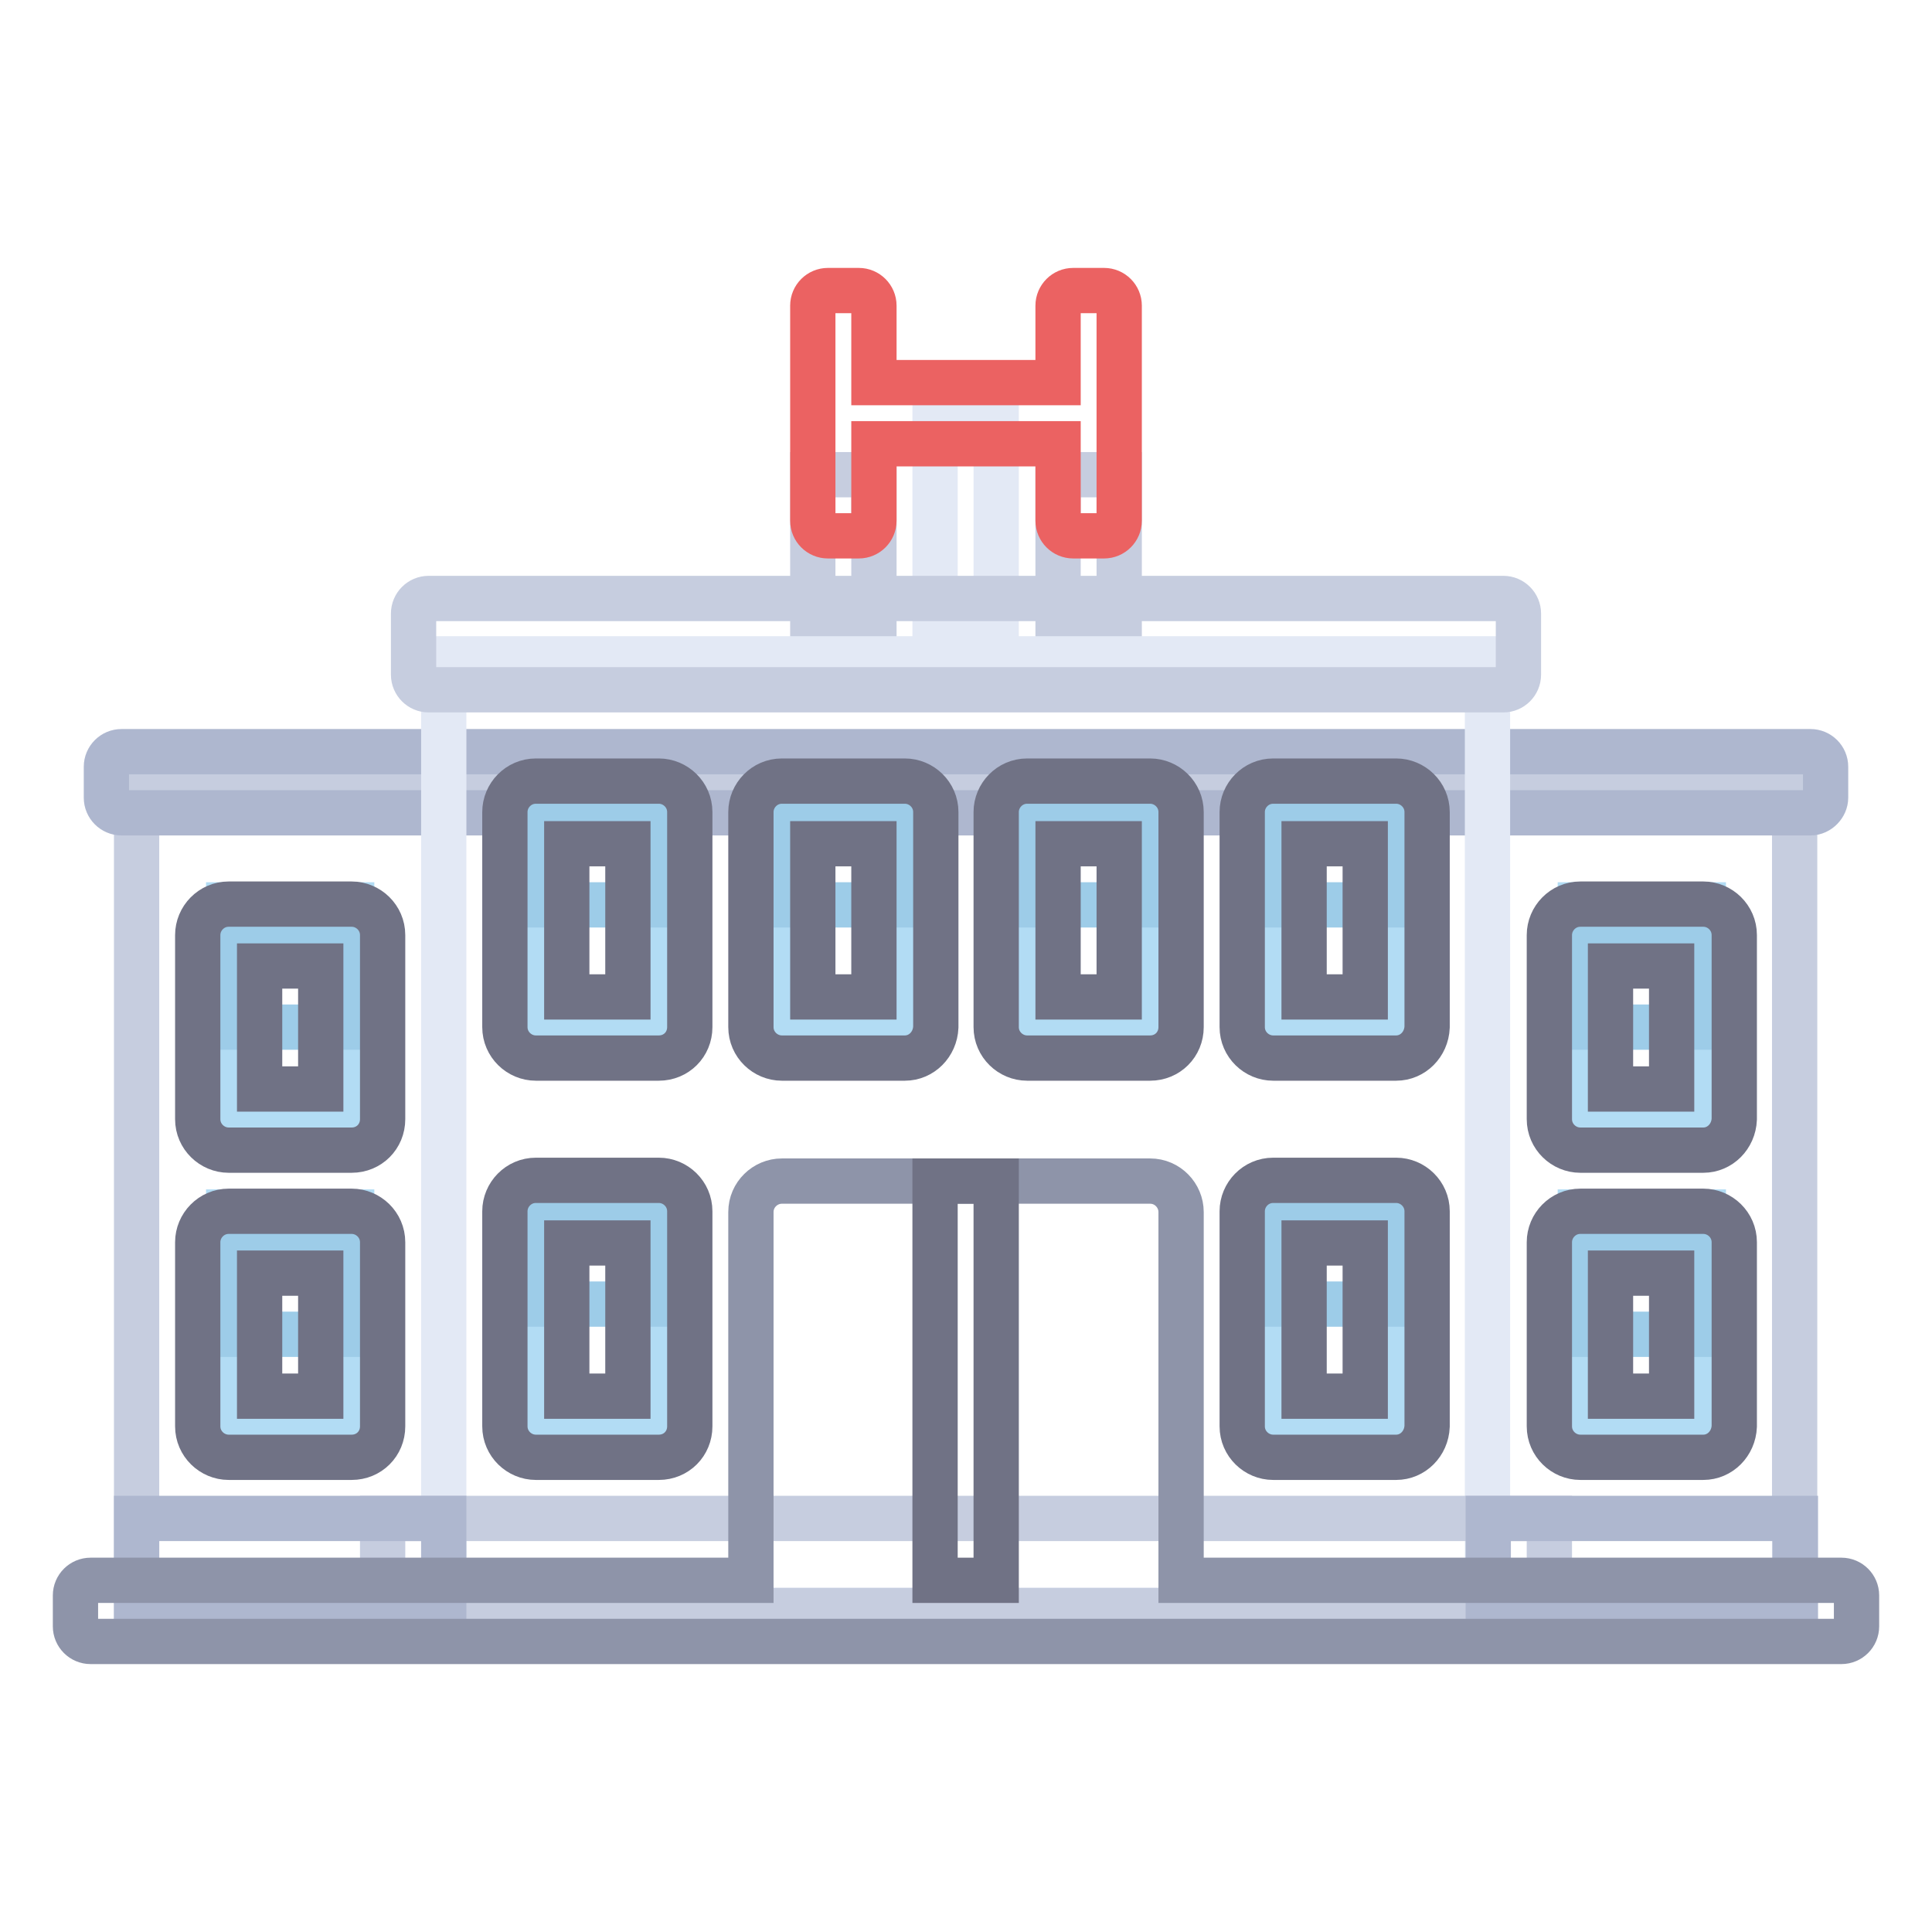 <?xml version="1.0" encoding="utf-8"?>
<!-- Svg Vector Icons : http://www.onlinewebfonts.com/icon -->
<!DOCTYPE svg PUBLIC "-//W3C//DTD SVG 1.1//EN" "http://www.w3.org/Graphics/SVG/1.1/DTD/svg11.dtd">
<svg version="1.1" xmlns="http://www.w3.org/2000/svg" xmlns:xlink="http://www.w3.org/1999/xlink" x="0px" y="0px" viewBox="0 0 256 256" enable-background="new 0 0 256 256" xml:space="preserve">
<g> <path stroke-width="6" fill-opacity="0" stroke="#c6cddf"  d="M107.7,62.9h8.1v20.3h-8.1V62.9z M140.2,62.9h8.1v20.3h-8.1V62.9z"/> <path stroke-width="6" fill-opacity="0" stroke="#e3e9f5"  d="M123.9,54.8h8.1v28.5h-8.1V54.8z"/> <path stroke-width="6" fill-opacity="0" stroke="#c6cddf"  d="M18.1,103.6h219.7v109.9H18.1V103.6z"/> <path stroke-width="6" fill-opacity="0" stroke="#aeb7cf"  d="M239.9,107.7H16.1c-1.1,0-2-0.9-2-2l0,0v-4.1c0-1.1,0.9-2,2-2l0,0h223.8c1.1,0,2,0.9,2,2l0,0v4.1 C241.9,106.7,241,107.7,239.9,107.7z"/> <path stroke-width="6" fill-opacity="0" stroke="#e3e9f5"  d="M58.8,87.3h138.3v126.1H58.8V87.3z"/> <path stroke-width="6" fill-opacity="0" stroke="#c6cddf"  d="M50.7,201.2h154.6v12.2H50.7V201.2z"/> <path stroke-width="6" fill-opacity="0" stroke="#aeb7cf"  d="M18.1,201.2h40.7v12.2H18.1V201.2z M197.2,201.2h40.7v12.2h-40.7V201.2z"/> <path stroke-width="6" fill-opacity="0" stroke="#c6cddf"  d="M199.2,91.4H56.8c-1.1,0-2-0.9-2-2l0,0v-8.1c0-1.1,0.9-2,2-2l0,0h142.4c1.1,0,2,0.9,2,2l0,0v8.1 C201.2,90.5,200.3,91.4,199.2,91.4z"/> <path stroke-width="6" fill-opacity="0" stroke="#b2dcf4"  d="M103.6,107.7h16.3v28.5h-16.3V107.7z"/> <path stroke-width="6" fill-opacity="0" stroke="#9dcce8"  d="M103.6,107.7h16.3v12.2h-16.3V107.7z"/> <path stroke-width="6" fill-opacity="0" stroke="#707285"  d="M119.9,140.2h-16.3c-2.2,0-4.1-1.8-4.1-4.1v-28.5c0-2.2,1.8-4.1,4.1-4.1h16.3c2.2,0,4.1,1.8,4.1,4.1v28.5 C123.9,138.4,122.1,140.2,119.9,140.2z M107.7,132.1h8.1v-20.3h-8.1V132.1z"/> <path stroke-width="6" fill-opacity="0" stroke="#b2dcf4"  d="M136.1,107.7h16.3v28.5h-16.3V107.7z"/> <path stroke-width="6" fill-opacity="0" stroke="#9dcce8"  d="M136.1,107.7h16.3v12.2h-16.3V107.7z"/> <path stroke-width="6" fill-opacity="0" stroke="#707285"  d="M152.4,140.2h-16.3c-2.2,0-4.1-1.8-4.1-4.1v-28.5c0-2.2,1.8-4.1,4.1-4.1h16.3c2.2,0,4.1,1.8,4.1,4.1v28.5 C156.5,138.4,154.7,140.2,152.4,140.2z M140.2,132.1h8.1v-20.3h-8.1V132.1z"/> <path stroke-width="6" fill-opacity="0" stroke="#b2dcf4"  d="M168.7,107.7H185v28.5h-16.3V107.7z"/> <path stroke-width="6" fill-opacity="0" stroke="#9dcce8"  d="M168.7,107.7H185v12.2h-16.3V107.7z"/> <path stroke-width="6" fill-opacity="0" stroke="#707285"  d="M185,140.2h-16.3c-2.2,0-4.1-1.8-4.1-4.1v-28.5c0-2.2,1.8-4.1,4.1-4.1H185c2.2,0,4.1,1.8,4.1,4.1v28.5 C189,138.4,187.2,140.2,185,140.2z M172.8,132.1h8.1v-20.3h-8.1V132.1z"/> <path stroke-width="6" fill-opacity="0" stroke="#b2dcf4"  d="M209.4,160.6h16.3V189h-16.3V160.6z"/> <path stroke-width="6" fill-opacity="0" stroke="#9dcce8"  d="M209.4,164.6h16.3v12.2h-16.3V164.6z"/> <path stroke-width="6" fill-opacity="0" stroke="#707285"  d="M225.7,193.1h-16.3c-2.2,0-4.1-1.8-4.1-4.1v-24.4c0-2.2,1.8-4.1,4.1-4.1h16.3c2.2,0,4.1,1.8,4.1,4.1V189 C229.7,191.3,227.9,193.1,225.7,193.1L225.7,193.1z M213.4,185h8.1v-16.3h-8.1V185z"/> <path stroke-width="6" fill-opacity="0" stroke="#b2dcf4"  d="M209.4,119.9h16.3v28.5h-16.3V119.9z"/> <path stroke-width="6" fill-opacity="0" stroke="#9dcce8"  d="M209.4,123.9h16.3v12.2h-16.3V123.9z"/> <path stroke-width="6" fill-opacity="0" stroke="#707285"  d="M225.7,152.4h-16.3c-2.2,0-4.1-1.8-4.1-4.1v-24.4c0-2.2,1.8-4.1,4.1-4.1h16.3c2.2,0,4.1,1.8,4.1,4.1v24.4 C229.7,150.6,227.9,152.4,225.7,152.4z M213.4,144.3h8.1V128h-8.1V144.3z"/> <path stroke-width="6" fill-opacity="0" stroke="#b2dcf4"  d="M30.3,160.6h16.3V189H30.3V160.6z"/> <path stroke-width="6" fill-opacity="0" stroke="#9dcce8"  d="M30.3,164.6h16.3v12.2H30.3V164.6z"/> <path stroke-width="6" fill-opacity="0" stroke="#707285"  d="M46.6,193.1H30.3c-2.2,0-4.1-1.8-4.1-4.1v-24.4c0-2.2,1.8-4.1,4.1-4.1h16.3c2.2,0,4.1,1.8,4.1,4.1V189 C50.7,191.3,48.9,193.1,46.6,193.1C46.6,193.1,46.6,193.1,46.6,193.1z M34.4,185h8.1v-16.3h-8.1V185z"/> <path stroke-width="6" fill-opacity="0" stroke="#b2dcf4"  d="M30.3,119.9h16.3v28.5H30.3V119.9z"/> <path stroke-width="6" fill-opacity="0" stroke="#9dcce8"  d="M30.3,123.9h16.3v12.2H30.3V123.9z"/> <path stroke-width="6" fill-opacity="0" stroke="#707285"  d="M46.6,152.4H30.3c-2.2,0-4.1-1.8-4.1-4.1v-24.4c0-2.2,1.8-4.1,4.1-4.1h16.3c2.2,0,4.1,1.8,4.1,4.1v24.4 C50.7,150.6,48.9,152.4,46.6,152.4z M34.4,144.3h8.1V128h-8.1V144.3z"/> <path stroke-width="6" fill-opacity="0" stroke="#b2dcf4"  d="M71,107.7h16.3v28.5H71V107.7z"/> <path stroke-width="6" fill-opacity="0" stroke="#9dcce8"  d="M71,107.7h16.3v12.2H71V107.7z"/> <path stroke-width="6" fill-opacity="0" stroke="#707285"  d="M87.3,140.2H71c-2.2,0-4.1-1.8-4.1-4.1v-28.5c0-2.2,1.8-4.1,4.1-4.1h16.3c2.2,0,4.1,1.8,4.1,4.1v28.5 C91.4,138.4,89.6,140.2,87.3,140.2z M75.1,132.1h8.1v-20.3h-8.1V132.1z"/> <path stroke-width="6" fill-opacity="0" stroke="#b2dcf4"  d="M168.7,160.6H185V189h-16.3V160.6z"/> <path stroke-width="6" fill-opacity="0" stroke="#9dcce8"  d="M168.7,160.6H185v12.2h-16.3V160.6z"/> <path stroke-width="6" fill-opacity="0" stroke="#707285"  d="M185,193.1h-16.3c-2.2,0-4.1-1.8-4.1-4.1v-28.5c0-2.2,1.8-4.1,4.1-4.1H185c2.2,0,4.1,1.8,4.1,4.1V189 C189,191.3,187.2,193.1,185,193.1L185,193.1z M172.8,185h8.1v-20.3h-8.1V185z"/> <path stroke-width="6" fill-opacity="0" stroke="#b2dcf4"  d="M71,160.6h16.3V189H71V160.6z"/> <path stroke-width="6" fill-opacity="0" stroke="#9dcce8"  d="M71,160.6h16.3v12.2H71V160.6z"/> <path stroke-width="6" fill-opacity="0" stroke="#707285"  d="M87.3,193.1H71c-2.2,0-4.1-1.8-4.1-4.1v-28.5c0-2.2,1.8-4.1,4.1-4.1h16.3c2.2,0,4.1,1.8,4.1,4.1V189 C91.4,191.3,89.6,193.1,87.3,193.1C87.3,193.1,87.3,193.1,87.3,193.1z M75.1,185h8.1v-20.3h-8.1V185z"/> <path stroke-width="6" fill-opacity="0" stroke="#8e94a9"  d="M244,209.4h-87.5v-48.8c0-2.2-1.8-4.1-4.1-4.1h-48.8c-2.2,0-4.1,1.8-4.1,4.1v48.8H12c-1.1,0-2,0.9-2,2l0,0 v4.1c0,1.1,0.9,2,2,2l0,0H244c1.1,0,2-0.9,2-2l0,0v-4.1C246,210.3,245.1,209.4,244,209.4z"/> <path stroke-width="6" fill-opacity="0" stroke="#707285"  d="M123.9,156.5h8.1v52.9h-8.1V156.5z"/> <path stroke-width="6" fill-opacity="0" stroke="#eb6262"  d="M140.2,40.5v10.2h-24.4V40.5c0-1.1-0.9-2-2-2l0,0h-4.1c-1.1,0-2,0.9-2,2l0,0V69c0,1.1,0.9,2,2,2h4.1 c1.1,0,2-0.9,2-2l0,0V58.8h24.4V69c0,1.1,0.9,2,2,2h4.1c1.1,0,2-0.9,2-2l0,0V40.5c0-1.1-0.9-2-2-2l0,0h-4.1 C141.1,38.5,140.2,39.4,140.2,40.5L140.2,40.5z"/></g>
</svg>